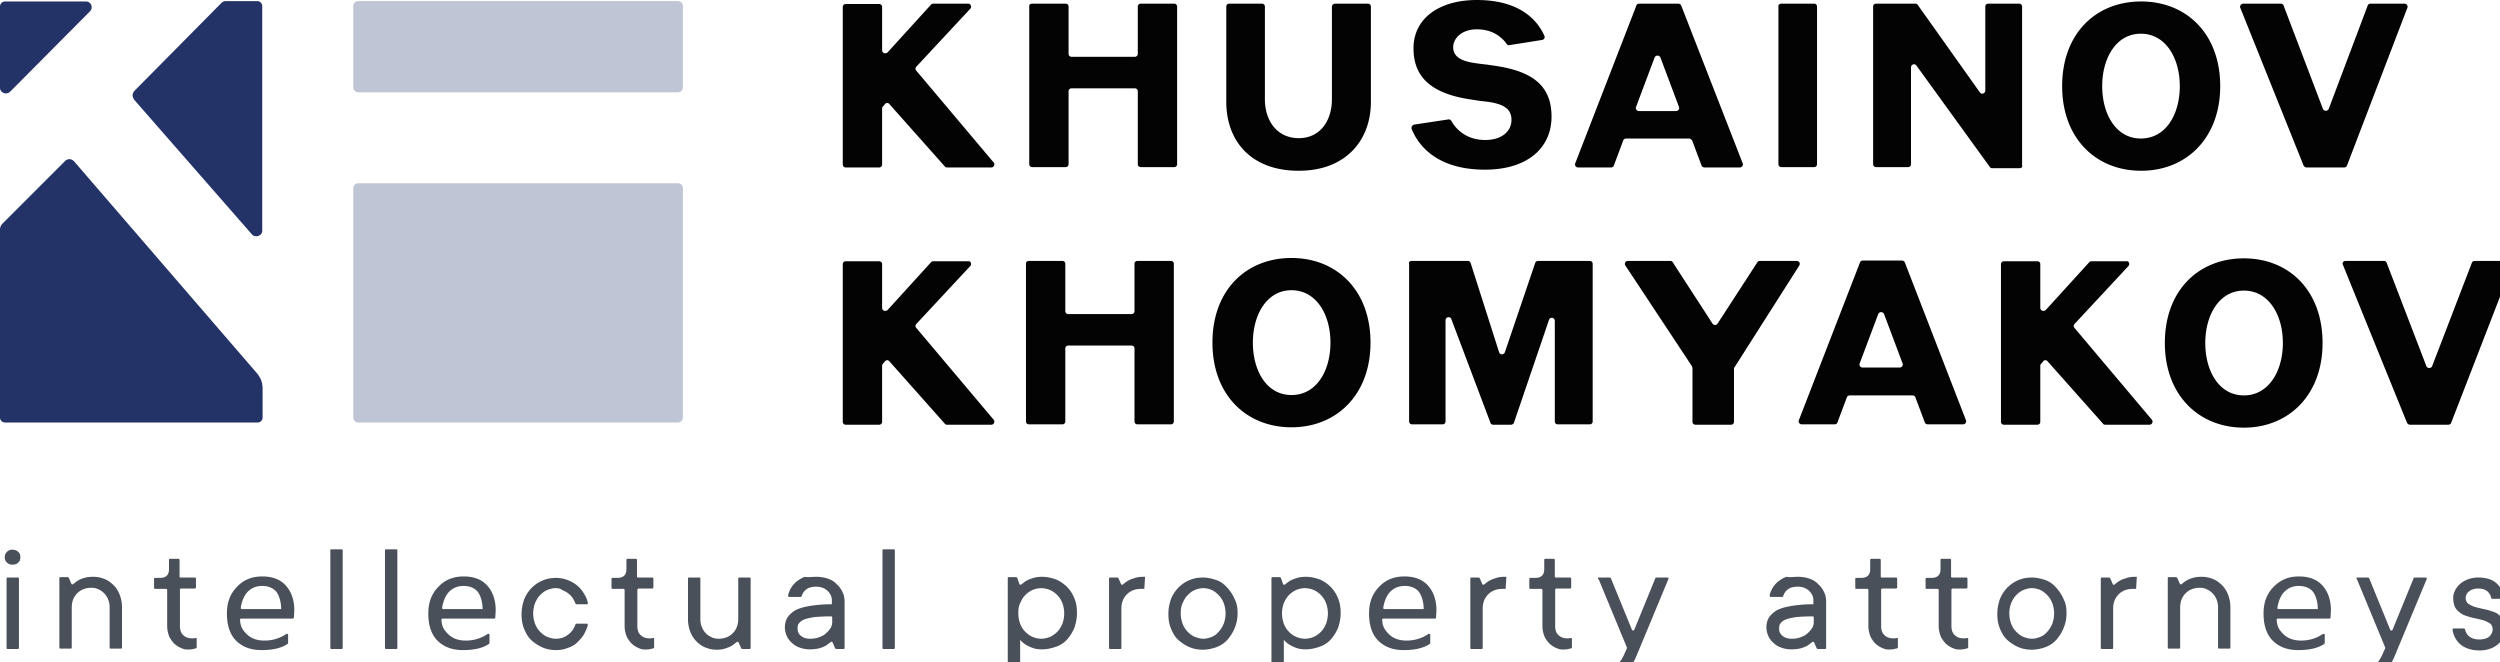 <?xml version="1.0" encoding="UTF-8"?> <svg xmlns="http://www.w3.org/2000/svg" width="200" height="53" viewBox="0 0 200 53" fill="none"> <path d="m77.62 21.283-4.313 4.632a.231.231 0 0 0 0 .323l6.177 7.329c.146.146.03.41-.174.41h-3.555c-.058 0-.146-.03-.175-.088l-4.429-4.984a.218.218 0 0 0-.35 0l-.174.206c-.058.058-.058.117-.058.175v4.456a.23.23 0 0 1-.234.235h-2.68a.23.23 0 0 1-.233-.234V21.136a.23.23 0 0 1 .233-.235h2.68a.23.23 0 0 1 .234.235v3.488c0 .235.262.323.437.176l3.467-3.81c.058-.06.117-.089.175-.089h2.826c.175-.03.291.235.146.381ZM170.275 21.283l-4.312 4.632a.23.23 0 0 0 0 .323l6.177 7.329c.145.146.029.41-.175.41h-3.555c-.058 0-.145-.03-.175-.088l-4.428-4.984a.218.218 0 0 0-.35 0l-.175.206c-.058.058-.058.117-.058.175v4.456a.23.23 0 0 1-.233.235h-2.681a.23.23 0 0 1-.233-.234V21.136a.23.23 0 0 1 .233-.235h2.681a.23.23 0 0 1 .233.235v3.488c0 .235.262.323.437.176l3.467-3.81c.059-.06.117-.089.175-.089h2.826c.175-.03.292.235.146.381Z" fill="#030304"></path> <path d="M.379 44.59a.599.599 0 0 1 .612-.616.66.66 0 0 1 .466.176c.175.147.204.352.146.645v.03c-.146.234-.32.351-.612.351A.591.591 0 0 1 .554 45a.534.534 0 0 1-.175-.41Zm1.049 7.329H.612c-.058 0-.087-.03-.087-.088v-5.54c0-.06.029-.089.087-.089h.816c.058 0 .087.03.087.088v5.54c0 .06-.058.089-.087.089ZM7.459 46.144c.32 0 .612.058.903.175.291.118.524.294.728.499.204.205.38.469.496.791.116.294.175.645.175.997v3.195c0 .06-.03.088-.088.088h-.816c-.058 0-.087-.029-.087-.088v-3.195c0-.234-.03-.44-.117-.645a1.464 1.464 0 0 0-.786-.82 1.176 1.176 0 0 0-.554-.118c-.466 0-.845.147-1.136.44-.292.293-.437.674-.437 1.143v3.195c0 .06-.03.088-.088.088h-.816c-.058 0-.087-.029-.087-.088v-5.54c0-.059.03-.088.087-.088h.583c.03 0 .058.03.088.058l.204.47c.029.058.087.058.145.029.117-.088.204-.176.35-.264a1.97 1.97 0 0 1 .553-.235c.146-.058.408-.087.7-.087ZM27.33 51.919h-.816c-.058 0-.087-.03-.087-.088v-7.798c0-.059.029-.088.087-.088h.816c.058 0 .087.03.087.088v7.798c0 .058-.029.088-.087.088ZM31.701 51.919h-.816c-.058 0-.087-.03-.087-.088v-7.798c0-.059.029-.088.087-.088h.816c.058 0 .087.03.087.088v7.798c0 .058-.029.088-.087.088ZM44.462 47.052c-.233 0-.466.059-.67.147-.233.088-.408.234-.582.41-.175.176-.292.381-.408.645a2.42 2.42 0 0 0-.146.821c0 .293.058.586.146.82.087.235.233.47.408.646.174.176.35.322.582.41.233.088.437.147.67.147.204 0 .38-.03.554-.088.175-.059.32-.147.466-.264.146-.117.263-.234.35-.381.087-.117.146-.264.204-.41 0-.03.058-.06.087-.06h.816c.058 0 .087.06.087.118-.058.235-.174.47-.29.704-.147.264-.35.469-.554.674a1.787 1.787 0 0 1-.758.44 2.402 2.402 0 0 1-.932.176c-.38 0-.729-.059-1.078-.206a3.208 3.208 0 0 1-.904-.586c-.262-.234-.437-.557-.582-.909-.146-.351-.204-.732-.204-1.172 0-.44.087-.821.204-1.173a2.86 2.86 0 0 1 .582-.909 2.75 2.75 0 0 1 .904-.615c.35-.147.699-.206 1.078-.206a2.718 2.718 0 0 1 1.69.616c.233.205.407.41.553.674.146.206.233.44.291.704.03.059-.029.117-.087.117h-.816c-.029 0-.058-.03-.087-.058a2.681 2.681 0 0 0-.204-.41 1.433 1.433 0 0 0-.35-.382 1.476 1.476 0 0 0-.466-.264c-.175-.146-.379-.176-.553-.176ZM57.34 51.977c-.32 0-.611-.058-.902-.175a2.153 2.153 0 0 1-.729-.499 2.154 2.154 0 0 1-.495-.791 2.753 2.753 0 0 1-.175-.997V46.29c0-.059.03-.088.087-.088h.816c.059 0 .088.03.088.088v3.225c0 .234.029.44.116.645.088.205.175.352.32.498.117.147.292.235.467.323.175.088.379.117.554.117.466 0 .844-.147 1.136-.44.291-.293.437-.674.437-1.143V46.29c0-.059.03-.088.087-.088h.816c.058 0 .088.03.088.088v5.54c0 .06-.03.089-.088.089h-.583c-.029 0-.058-.03-.087-.059l-.204-.469c-.03-.059-.087-.059-.146-.03l-.35.265c-.145.088-.32.175-.524.234-.204.088-.466.117-.728.117ZM65.324 46.144c.32 0 .641.058.903.146s.525.235.7.44c.203.176.35.381.466.616.116.234.174.498.174.762v3.723c0 .058-.029.088-.087.088h-.583c-.029 0-.058-.03-.087-.059l-.204-.469c-.03-.058-.087-.058-.146-.03l-.35.265c-.145.088-.349.175-.553.234a3.231 3.231 0 0 1-.787.088c-.291 0-.582-.059-.815-.147a1.661 1.661 0 0 1-.612-.38 1.531 1.531 0 0 1-.408-.558 1.748 1.748 0 0 1-.146-.674c0-.264.058-.528.175-.733.117-.205.32-.41.583-.586.291-.176.67-.293 1.165-.381a10.577 10.577 0 0 1 1.836-.147v-.322c0-.293-.117-.528-.35-.762-.233-.206-.524-.323-.903-.323s-.641.088-.816.235a1.055 1.055 0 0 0-.35.527c0 .03-.029.059-.087.059h-.903c-.059 0-.088-.059-.088-.117.03-.206.117-.381.204-.557a2.06 2.06 0 0 1 .466-.557c.204-.147.408-.294.67-.381.292.058.583 0 .933 0Zm-.525 4.954c.263 0 .496-.03.729-.117.233-.088.408-.176.553-.323a1.87 1.87 0 0 0 .38-.44.933.933 0 0 0 .116-.469v-.351c0-.059-.03-.088-.088-.088-.553 0-1.02.029-1.34.058-.35.059-.64.118-.845.206a.953.953 0 0 0-.408.322c-.087.117-.087.264-.087.44 0 .205.087.38.262.527.175.147.408.235.728.235ZM71.5 51.919h-.815c-.058 0-.087-.03-.087-.088v-7.798c0-.059.029-.088.087-.088h.816c.058 0 .087.03.087.088v7.798c0 .058-.029.088-.087.088ZM81.553 46.73c.03.059.088.059.146.03l.35-.265c.145-.088.35-.176.553-.234.233-.088.496-.117.787-.117.379 0 .729.087 1.078.205.35.146.641.352.903.615.263.264.437.557.583.91.146.351.204.732.204 1.172 0 .44-.087.82-.204 1.172-.146.352-.35.675-.583.939a2.109 2.109 0 0 1-.903.586c-.35.117-.7.205-1.078.205-.291 0-.553-.03-.787-.117a3.302 3.302 0 0 1-.553-.264 1.867 1.867 0 0 1-.437-.381v2.638c0 .059-.03.088-.088.088h-.816c-.058 0-.087-.029-.087-.088v-7.563c0-.059.03-.088.088-.088h.582c.03 0 .059.03.088.058l.174.499Zm-.087 2.345c0 .293.058.586.146.821.087.234.233.47.408.645.175.176.378.322.582.41.204.088.467.147.7.147.233 0 .495-.059.699-.147.204-.088.408-.234.583-.41.174-.176.291-.381.408-.645a2.42 2.42 0 0 0 .145-.82 2.42 2.42 0 0 0-.145-.822 1.864 1.864 0 0 0-.408-.645A1.925 1.925 0 0 0 84 47.2a1.866 1.866 0 0 0-.7-.147c-.232 0-.495.059-.699.147a1.927 1.927 0 0 0-.582.41c-.175.176-.292.381-.408.645-.117.235-.146.499-.146.821ZM91.547 47.111h-.262c-.466 0-.845.147-1.137.44-.291.293-.437.674-.437 1.143v3.137c0 .058-.029.088-.087.088h-.816c-.058 0-.087-.03-.087-.088v-5.54c0-.06.029-.089.087-.089h.583c.029 0 .058.03.087.059l.204.469c.03.059.088.059.146.03.117-.089.204-.177.35-.265a1.97 1.97 0 0 1 .553-.234c.204-.088.466-.117.758-.117h.116l-.058.967ZM99.007 49.075c0 .44-.088.821-.233 1.173-.146.352-.35.674-.583.938a2.2 2.2 0 0 1-.874.586c-.32.117-.7.205-1.078.205-.38 0-.729-.058-1.078-.205a3.208 3.208 0 0 1-.904-.586c-.262-.235-.437-.557-.582-.909-.146-.352-.204-.733-.204-1.173 0-.44.087-.82.204-1.172a2.86 2.86 0 0 1 .582-.909c.263-.264.554-.47.904-.616.35-.146.699-.205 1.078-.205.379 0 .728.088 1.078.205.35.118.64.352.874.616.233.264.437.557.583.909.174.322.233.703.233 1.143Zm-4.546 0c0 .293.059.586.146.821.087.234.233.469.408.645.175.176.35.322.583.41.233.088.437.147.67.147.233 0 .437-.059.67-.147.233-.088.408-.234.554-.41.174-.176.29-.381.407-.645a2.42 2.42 0 0 0 .146-.82 2.42 2.42 0 0 0-.145-.822 1.864 1.864 0 0 0-.408-.645c-.175-.176-.35-.322-.554-.41a1.719 1.719 0 0 0-.67-.147c-.233 0-.466.059-.67.147-.233.088-.408.234-.583.41-.175.176-.291.381-.408.645-.117.235-.146.499-.146.821ZM102.648 46.73c.029.059.088.059.146.03l.349-.265c.146-.088.35-.176.554-.234.233-.088.495-.117.787-.117.379 0 .728.087 1.078.205a2.704 2.704 0 0 1 1.486 1.524c.145.352.204.733.204 1.173 0 .44-.088.82-.204 1.172-.146.352-.35.675-.583.939a2.111 2.111 0 0 1-.903.586c-.35.117-.699.205-1.078.205-.292 0-.554-.03-.787-.117a3.324 3.324 0 0 1-.554-.264 1.891 1.891 0 0 1-.437-.381v2.638c0 .059-.029.088-.087.088h-.816c-.058 0-.087-.029-.087-.088v-7.563c0-.059.029-.088.087-.088h.583c.029 0 .058.03.087.058l.175.499Zm-.087 2.345c0 .293.058.586.145.821a1.885 1.885 0 0 0 .991 1.055c.204.088.466.147.699.147.233 0 .496-.059.7-.147.204-.088.408-.234.582-.41.175-.176.292-.381.408-.645.088-.235.146-.528.146-.82 0-.294-.058-.587-.146-.822a1.855 1.855 0 0 0-.408-.645 1.912 1.912 0 0 0-.582-.41 1.87 1.87 0 0 0-.7-.147c-.233 0-.495.059-.699.147a1.929 1.929 0 0 0-.583.41c-.174.176-.291.381-.408.645a2.303 2.303 0 0 0-.145.821ZM120.451 47.111h-.262c-.466 0-.845.147-1.136.44-.292.293-.437.674-.437 1.143v3.137c0 .058-.029.088-.088.088h-.816c-.058 0-.087-.03-.087-.088v-5.54c0-.06.029-.089.087-.089h.583c.029 0 .058.03.088.059l.203.469c.03.059.088.059.146.03.117-.089.204-.177.35-.265a1.97 1.97 0 0 1 .553-.234c.204-.088.467-.117.758-.117h.117l-.059.967ZM127.91 46.202h.874c.029 0 .058.03.087.059l1.69 4.133c.029.059.146.059.175 0l1.69-4.133c0-.03.058-.059.087-.059h.875c.058 0 .116.059.087.117l-2.535 6.098c-.233.586-.495.968-.757 1.231-.263.264-.583.352-.962.352h-.146c-.058 0-.087 0-.116-.03-.058 0-.088-.029-.117-.029v-.674c0-.058.029-.088.088-.088a.98.98 0 0 0 .582-.176c.146-.117.263-.322.379-.557l.262-.586v-.059l-2.243-5.423c-.117-.117-.088-.176 0-.176ZM143.847 46.144c.321 0 .641.058.904.146.262.088.524.235.699.44.204.176.35.381.466.616.117.234.175.498.175.762v3.723c0 .058-.029.088-.087.088h-.583c-.029 0-.058-.03-.088-.059l-.204-.469c-.029-.058-.087-.058-.145-.03l-.35.265c-.146.088-.35.175-.554.234a3.228 3.228 0 0 1-.786.088c-.292 0-.583-.059-.816-.147a1.664 1.664 0 0 1-.612-.38 1.536 1.536 0 0 1-.408-.558 1.756 1.756 0 0 1-.146-.674c0-.264.059-.528.175-.733.117-.205.321-.41.583-.586.291-.176.67-.293 1.166-.381a10.57 10.57 0 0 1 1.835-.147v-.322c0-.293-.116-.528-.349-.762-.234-.206-.525-.323-.904-.323-.378 0-.641.088-.816.235a1.058 1.058 0 0 0-.349.527c0 .03-.029.059-.088.059h-.903c-.058 0-.087-.059-.087-.117.029-.206.116-.381.204-.557a2.05 2.05 0 0 1 .466-.557c.204-.147.408-.294.67-.381.291.058.612 0 .932 0Zm-.524 4.954a2 2 0 0 0 .728-.117c.233-.088.408-.176.554-.323.146-.117.262-.264.379-.44a.937.937 0 0 0 .116-.469v-.351c0-.059-.029-.088-.087-.088-.554 0-1.02.029-1.34.058-.35.059-.641.118-.845.206a.951.951 0 0 0-.408.322c-.088.117-.088.264-.088.44 0 .205.088.38.263.527.174.147.437.235.728.235ZM165.321 49.075c0 .44-.087.821-.233 1.173-.146.352-.35.674-.583.938a2.195 2.195 0 0 1-.874.586c-.32.117-.699.205-1.078.205-.379 0-.728-.058-1.078-.205a3.198 3.198 0 0 1-.903-.586c-.262-.235-.437-.557-.583-.909-.146-.352-.204-.733-.204-1.173 0-.44.088-.82.204-1.172.146-.352.35-.675.583-.909.262-.264.553-.47.903-.616.35-.146.699-.205 1.078-.205.379 0 .729.088 1.078.205.35.118.641.352.874.616.233.264.437.557.583.909.175.322.233.703.233 1.143Zm-4.574 0c0 .293.058.586.145.821.088.234.233.469.408.645.175.176.35.322.583.41.233.088.437.147.67.147.233 0 .437-.059.67-.147.233-.088.408-.234.554-.41.175-.176.291-.381.408-.645a2.43 2.43 0 0 0 .145-.82 2.43 2.43 0 0 0-.145-.822 1.87 1.87 0 0 0-.408-.645c-.175-.176-.35-.322-.554-.41a1.718 1.718 0 0 0-.67-.147c-.233 0-.466.059-.67.147-.233.088-.408.234-.583.41-.175.176-.291.381-.408.645a2.303 2.303 0 0 0-.145.821ZM170.887 47.111h-.262c-.467 0-.845.147-1.137.44-.291.293-.437.674-.437 1.143v3.137c0 .058-.029.088-.087.088h-.816c-.058 0-.087-.03-.087-.088v-5.54c0-.06.029-.089.087-.089h.583c.029 0 .058.03.087.059l.204.469c.029.059.087.059.146.03.116-.089.204-.177.349-.265.146-.088.321-.176.554-.234.204-.088.466-.117.758-.117h.116l-.058.967ZM176.132 46.144c.32 0 .611.058.903.175.291.118.524.294.728.499.204.205.379.469.496.791.116.323.174.645.174.997v3.195c0 .06-.029.088-.087.088h-.816c-.058 0-.087-.029-.087-.088v-3.195c0-.234-.029-.44-.117-.645a1.467 1.467 0 0 0-.32-.498 1.68 1.68 0 0 0-.466-.323 1.178 1.178 0 0 0-.554-.117c-.466 0-.845.147-1.136.44-.292.293-.437.674-.437 1.143v3.195c0 .06-.03.088-.088.088h-.816c-.058 0-.087-.029-.087-.088v-5.54c0-.059.029-.088.087-.088h.583c.029 0 .058.03.087.058l.204.47c.03.058.088.058.146.029.117-.088.204-.176.35-.264.145-.088.32-.176.553-.235.175-.058.408-.087.7-.087ZM188.573 46.202h.874c.029 0 .058.03.087.059l1.69 4.133c.029.059.146.059.175 0l1.69-4.133c0-.03.058-.059.087-.059h.874c.059 0 .117.059.088.117l-2.535 6.098c-.233.586-.495.968-.758 1.231a1.389 1.389 0 0 1-.961.352h-.146c-.058 0-.087 0-.116-.03-.029 0-.088-.029-.117-.029v-.674c0-.058.029-.088.088-.088a.98.98 0 0 0 .582-.176c.146-.117.263-.322.379-.557l.262-.586v-.059l-2.243-5.423c-.088-.117-.059-.176 0-.176ZM200.431 50.277c0 .235-.058.47-.146.674-.087.206-.233.381-.408.557a1.967 1.967 0 0 1-.641.381 2.548 2.548 0 0 1-.845.147c-.67 0-1.194-.176-1.573-.498a1.846 1.846 0 0 1-.612-1.173c0-.059.029-.088.087-.088h.816c.029 0 .088.03.088.059.058.234.145.41.32.557.204.176.466.264.845.264.321 0 .612-.088.787-.235.175-.176.262-.352.262-.586 0-.206-.087-.381-.233-.47a2.18 2.18 0 0 0-.583-.263c-.233-.059-.466-.117-.757-.176a5.698 5.698 0 0 1-.758-.235 1.8 1.8 0 0 1-.583-.469c-.174-.234-.262-.586-.233-1.055v-.03c.088-.38.263-.674.554-.938.175-.146.379-.263.612-.351.233-.088.524-.147.816-.147.641 0 1.136.147 1.486.47.32.292.524.674.553 1.143 0 .058-.029.088-.087.088h-.816c-.029 0-.087-.03-.087-.06-.03-.204-.146-.38-.292-.527-.175-.146-.408-.234-.757-.234-.292 0-.554.088-.729.234a.666.666 0 0 0-.262.528c0 .205.087.38.233.469.146.088.35.205.583.264.233.058.466.117.757.176.263.058.525.146.758.234.233.088.408.264.583.47.174.175.262.468.262.82Z" fill="#4A505A"></path> <path d="M5.128 12.958.204 17.883A.689.689 0 0 0 0 18.38v15.01a.4.4 0 0 0 .408.41H20.6a.4.4 0 0 0 .408-.41v-2.287c0-.586-.204-.938-.467-1.26L5.944 12.928c-.233-.264-.583-.264-.816.03Z" fill="#233267"></path> <path d="M54.224 7.388a.4.4 0 0 0 .407-.41V.497a.4.4 0 0 0-.407-.41H28.67a.4.4 0 0 0-.408.41v6.48a.4.4 0 0 0 .408.41h25.553ZM54.224 33.801a.4.4 0 0 0 .407-.41V15.07a.4.4 0 0 0-.407-.41H28.67a.4.4 0 0 0-.408.41V33.39a.4.4 0 0 0 .408.41h25.553Z" fill="#BFC5D4"></path> <path d="M0 7.036c0 .352.466.586.787.322l6.41-6.45c.291-.292.087-.79-.32-.79H.406A.4.4 0 0 0 0 .527v6.508ZM10.81 7.212c-.262.264-.262.527-.03.82l9.383 10.73c.291.293.816.088.816-.293V.499a.4.4 0 0 0-.408-.411h-2.506a.481.481 0 0 0-.35.146L10.81 7.212Z" fill="#233267"></path> <path d="M106.815.293h2.623a.23.23 0 0 1 .233.235V8.15c0 3.078-2.011 5.511-5.769 5.511-3.875 0-5.799-2.433-5.799-5.511V.528a.23.23 0 0 1 .234-.235h2.622a.23.23 0 0 1 .233.235v7.416c0 1.7.962 3.108 2.71 3.108 1.719 0 2.651-1.407 2.651-3.108V.528c0-.118.117-.235.262-.235ZM142.507.293h2.622c.146 0 .234.117.234.235v12.605a.231.231 0 0 1-.234.235h-2.622a.23.23 0 0 1-.233-.235V.528c-.029-.118.087-.235.233-.235ZM161.563 13.456h-2.186c-.087 0-.145-.03-.204-.117l-5.856-8.092c-.146-.205-.437-.088-.437.147v7.74a.23.23 0 0 1-.233.234h-2.564a.23.23 0 0 1-.233-.235V.528a.23.23 0 0 1 .233-.235h3.146c.088 0 .146.03.204.117l4.954 6.977c.145.206.437.088.437-.146V.528a.23.23 0 0 1 .233-.235h2.476c.146 0 .234.117.234.235V13.22c.058.147-.059.235-.204.235ZM179.452.293h3.001c.117 0 .204.059.233.147l3.147 8.267a.253.253 0 0 0 .466 0L189.417.44c.029-.088.117-.147.233-.147h2.71c.175 0 .291.176.233.322l-4.837 12.636c-.029.088-.116.146-.233.146h-3.001c-.087 0-.175-.058-.233-.146L179.219.615c-.058-.146.088-.322.233-.322ZM77.62.703l-4.313 4.632a.231.231 0 0 0 0 .323l6.177 7.329c.146.146.03.41-.174.41h-3.555c-.058 0-.146-.03-.175-.088l-4.429-4.983a.218.218 0 0 0-.35 0l-.174.205c-.058.058-.058.117-.058.176v4.456a.23.23 0 0 1-.234.234h-2.68a.23.23 0 0 1-.233-.234V.557a.23.23 0 0 1 .233-.235h2.68a.23.23 0 0 1 .234.235v3.46c0 .234.262.322.437.175L74.473.381c.058-.059.117-.088.175-.088h2.826c.175 0 .291.264.146.41ZM119.286 5.218c-.554-.088-.787-.088-1.311-.176-1.049-.146-1.719-.498-1.719-1.26 0-.733.699-1.437 1.894-1.437 1.369 0 2.068.733 2.389 1.173.058.088.146.117.233.088l2.593-.41c.175-.03.262-.206.175-.352C122.928 1.466 121.413 0 118.15 0c-2.972 0-5.07 1.436-5.07 3.87 0 2.58 1.806 3.694 4.691 4.104.524.088.787.117 1.311.176 1.107.176 1.836.498 1.836 1.436 0 .88-.729 1.613-2.098 1.613-1.574 0-2.389-.938-2.71-1.525-.058-.088-.146-.146-.262-.117l-2.71.41a.268.268 0 0 0-.204.352c.641 1.583 2.302 3.254 5.857 3.254 3.438 0 5.332-1.759 5.332-4.25 0-2.756-1.923-3.724-4.837-4.105ZM82.31 20.873h2.681a.23.23 0 0 1 .234.235v3.781a.23.23 0 0 0 .233.235h5.07a.23.23 0 0 0 .232-.235v-3.781a.23.23 0 0 1 .234-.235h2.68a.23.23 0 0 1 .233.235v12.605a.23.23 0 0 1-.233.235h-2.68a.23.23 0 0 1-.234-.235V27.88a.23.23 0 0 0-.233-.235h-5.07a.23.23 0 0 0-.232.235v5.833a.23.23 0 0 1-.234.235h-2.68a.23.23 0 0 1-.233-.235V21.108c-.03-.118.087-.235.233-.235ZM82.573.293h2.681a.23.23 0 0 1 .233.235v3.781a.23.23 0 0 0 .233.235h5.07a.23.23 0 0 0 .233-.235V.528a.23.23 0 0 1 .233-.235h2.68a.23.23 0 0 1 .234.235v12.605a.23.23 0 0 1-.233.235h-2.68a.23.23 0 0 1-.234-.235V7.3a.23.23 0 0 0-.233-.234h-5.07a.23.23 0 0 0-.233.234v5.834a.23.23 0 0 1-.233.235h-2.68a.23.23 0 0 1-.234-.235V.528c-.029-.147.088-.235.233-.235ZM96.996 27.41c0-4.22 2.71-6.771 6.323-6.771 3.613 0 6.322 2.58 6.322 6.772 0 4.162-2.709 6.772-6.322 6.772s-6.323-2.58-6.323-6.772Zm9.44 0c0-2.257-1.136-4.192-3.117-4.192-1.982 0-3.089 1.965-3.089 4.193 0 2.257 1.107 4.192 3.089 4.192 1.981 0 3.117-1.906 3.117-4.192ZM164.972 6.89c0-4.222 2.709-6.773 6.322-6.773s6.323 2.58 6.323 6.772c0 4.163-2.71 6.772-6.323 6.772-3.642 0-6.322-2.609-6.322-6.772Zm9.411 0c0-2.258-1.137-4.193-3.118-4.193-1.981 0-3.088 1.964-3.088 4.192 0 2.257 1.107 4.192 3.088 4.192 2.011 0 3.118-1.935 3.118-4.192ZM173.188 27.44c0-4.222 2.71-6.772 6.323-6.772 3.613 0 6.294 2.58 6.294 6.772 0 4.163-2.71 6.772-6.294 6.772-3.613 0-6.323-2.61-6.323-6.772Zm9.441 0c0-2.257-1.137-4.192-3.118-4.192-1.981 0-3.088 1.964-3.088 4.192 0 2.257 1.107 4.192 3.088 4.192s3.118-1.935 3.118-4.192ZM112.933 20.873h4.487c.117 0 .204.059.233.176l2.273 7.124c.087.234.379.234.466 0l2.418-7.124a.256.256 0 0 1 .234-.176h4.137a.23.23 0 0 1 .233.235v12.605a.23.23 0 0 1-.233.235h-2.564a.23.23 0 0 1-.233-.235v-8.032c0-.293-.379-.352-.466-.088l-2.797 8.208a.256.256 0 0 1-.234.176h-1.427c-.117 0-.204-.058-.233-.176l-3.118-8.267c-.087-.264-.466-.176-.466.088v8.091a.23.23 0 0 1-.233.235h-2.448a.23.23 0 0 1-.233-.235V21.108c-.058-.118.058-.235.204-.235ZM130.24 20.873h3.38c.088 0 .175.03.204.117L137 25.886c.088.147.321.147.408 0l3.176-4.896c.058-.088.117-.117.204-.117h2.943c.204 0 .32.205.204.381l-5.187 8.15c-.029.03-.029.088-.029.117v4.222a.23.23 0 0 1-.233.234h-2.855a.23.23 0 0 1-.233-.234v-4.28c0-.059-.029-.088-.029-.147l-5.332-8.062c-.117-.176 0-.381.203-.381ZM152.996 31.632h-5.011c-.087 0-.204.059-.233.147l-.758 2.022c-.029.088-.116.147-.233.147h-2.622c-.175 0-.291-.176-.233-.322l4.895-12.636c.029-.088.116-.146.233-.146h3.117c.088 0 .204.058.234.146l4.895 12.636c.058.146-.059.322-.234.322h-2.826c-.087 0-.204-.059-.233-.147l-.757-2.022c-.03-.088-.117-.147-.234-.147Zm-.786-2.55-1.486-3.958a.253.253 0 0 0-.466 0l-1.486 3.957c-.059.147.058.323.233.323h2.972c.174 0 .291-.176.233-.323ZM135.107 11.081h-5.012c-.087 0-.204.059-.233.147l-.757 2.023c-.029.088-.117.146-.233.146h-2.623c-.175 0-.291-.176-.233-.322L130.911.44c.029-.088.117-.147.233-.147h3.118c.087 0 .204.059.233.147l4.924 12.635c.058.146-.058.322-.233.322h-2.826c-.088 0-.204-.058-.233-.146l-.758-2.023c-.058-.059-.146-.147-.262-.147Zm-.787-2.52-1.486-3.959a.253.253 0 0 0-.466 0l-1.486 3.958c-.058.147.058.323.233.323h2.972c.175 0 .291-.176.233-.323ZM187.64 20.873h3.059c.117 0 .204.059.233.147l3.176 8.267a.253.253 0 0 0 .466 0l3.176-8.267c.029-.088.117-.147.233-.147h2.768c.175 0 .292.176.234.322l-4.895 12.636c-.03.088-.117.146-.234.146h-3.059c-.087 0-.175-.058-.233-.146l-5.128-12.636c-.087-.146.029-.322.204-.322Z" fill="#030304"></path> <path d="M23.426 49.486H19.29c-.059 0-.088.058-.088.088.03.557.204.82.525 1.143.35.352.816.528 1.427.528a3.07 3.07 0 0 0 1.749-.528c.058-.03.145 0 .145.059v.644c0 .03-.029.06-.029.088-.524.352-1.224.499-2.098.499-.874 0-1.544-.264-2.04-.762-.495-.499-.728-1.232-.728-2.17 0-.88.263-1.583.816-2.14.525-.557 1.195-.82 2.01-.82.816 0 1.428.234 1.865.703.437.469.7 1.143.7 1.993l-.03.587c-.029.058-.058.088-.087.088Zm-.932-.763c0-.527-.146-1.084-.408-1.407-.262-.293-.641-.44-1.107-.44-.467 0-.845.147-1.166.47-.291.293-.495.82-.553 1.29 0 .058.029.087.087.087h3.147ZM39.538 49.486h-4.137c-.058 0-.087.058-.087.088.029.557.203.82.524 1.143.35.352.816.528 1.428.528a3.07 3.07 0 0 0 1.748-.528c.058-.03.146 0 .146.059v.644c0 .03-.03.06-.03.088-.524.352-1.223.499-2.097.499-.875 0-1.545-.264-2.04-.762-.495-.499-.728-1.232-.728-2.17 0-.88.262-1.583.816-2.14.524-.557 1.194-.82 2.01-.82.816 0 1.428.234 1.865.703.437.469.699 1.143.699 1.993l-.03.587c0 .058-.057.088-.087.088Zm-.932-.763c0-.527-.146-1.084-.408-1.407-.262-.293-.64-.44-1.107-.44-.466 0-.845.147-1.166.47-.29.293-.495.82-.553 1.29 0 .058.029.087.087.087h3.147ZM114.798 49.486h-4.137c-.059 0-.088.058-.088.088.029.557.204.82.525 1.143.349.352.816.528 1.428.528a3.07 3.07 0 0 0 1.748-.528c.058-.03.145 0 .145.059v.644c0 .03-.029.06-.029.088-.524.352-1.223.499-2.098.499-.874 0-1.544-.264-2.039-.762-.495-.499-.729-1.232-.729-2.17 0-.88.263-1.583.816-2.14.525-.557 1.195-.82 2.011-.82.816 0 1.427.234 1.864.703.437.469.7 1.143.7 1.993l-.029.587c0 .058-.03.088-.088.088Zm-.903-.763c0-.527-.146-1.084-.408-1.407-.262-.293-.641-.44-1.107-.44-.466 0-.845.147-1.166.47-.291.293-.495.82-.553 1.29 0 .058.029.087.087.087h3.147ZM186.358 49.486h-4.138c-.058 0-.087.058-.087.088.029.557.204.82.524 1.143.35.352.845.528 1.428.528.641 0 1.224-.176 1.748-.528.059-.03.146 0 .146.059v.644c0 .03-.029.06-.029.088-.525.352-1.224.499-2.098.499-.874 0-1.544-.264-2.04-.762-.495-.499-.728-1.232-.728-2.17 0-.88.262-1.583.816-2.14.553-.557 1.194-.82 2.01-.82.816 0 1.428.234 1.865.703.437.469.699 1.143.699 1.993l-.029.587c0 .058-.058.088-.087.088Zm-.933-.763c0-.527-.145-1.084-.408-1.407-.262-.293-.641-.44-1.107-.44-.466 0-.845.147-1.165.47-.292.293-.496.82-.554 1.29 0 .058.029.087.088.087h3.146ZM14.394 47.199v2.873c0 .322.087.586.262.733.175.176.408.264.728.264.088 0 .146 0 .234-.03h.058c.03 0 .058.03.058.059v.703s0 .03-.029.03l-.03.03c-.028.028-.057.028-.116.028-.175.06-.408.088-.728.06h-.03a1.956 1.956 0 0 1-.902-.5c-.146-.175-.292-.351-.38-.586a2.25 2.25 0 0 1-.145-.791v-2.873c0-.059-.058-.088-.087-.088h-.874c-.059 0-.088-.03-.088-.088v-.704c0-.058.03-.088.088-.088h.378c.496 0 .729-.234.729-.703v-.733c0-.059.029-.088.087-.088h.67c.059 0 .088.059.088.088v1.32c0 .058.029.087.087.087h1.136c.059 0 .088.059.088.088v.704c0 .058-.058.088-.088.088h-1.136c-.029.029-.058.058-.058.117ZM150.491 47.199v2.873c0 .322.087.586.262.733.175.176.408.264.728.264.088 0 .146 0 .233-.03h.059c.029 0 .058.03.058.059v.703s0 .03-.029.03l-.029.03c-.03.028-.059.028-.117.028-.175.06-.408.088-.728.06h-.03a1.958 1.958 0 0 1-.903-.5c-.145-.175-.291-.351-.379-.586a2.26 2.26 0 0 1-.145-.791v-2.873c0-.059-.058-.088-.088-.088h-.874c-.058 0-.087-.03-.087-.088v-.704c0-.058.029-.088.087-.088h.379c.495 0 .728-.234.728-.703v-.733c0-.059.03-.088.088-.088h.67c.058 0 .087.059.087.088v1.32c0 .058.03.087.088.087h1.136c.058 0 .088.059.088.088v.704c0 .058-.059.088-.088.088h-1.136c-.029.029-.058.058-.058.117ZM156.115 47.199v2.873c0 .322.087.586.262.733.175.176.408.264.728.264.088 0 .146 0 .233-.03h.059c.029 0 .058.03.058.059v.703s0 .03-.029.03l-.029.03c-.03.028-.059.028-.117.028-.175.06-.408.088-.728.06h-.029a1.956 1.956 0 0 1-.904-.5c-.145-.175-.291-.351-.379-.586a2.26 2.26 0 0 1-.145-.791v-2.873c0-.059-.058-.088-.088-.088h-.874c-.058 0-.087-.03-.087-.088v-.704c0-.058.029-.088.087-.088h.379c.495 0 .728-.234.728-.703v-.733c0-.059.03-.088.088-.088h.67c.058 0 .087.059.087.088v1.32c0 .058.03.087.088.087h1.136c.058 0 .088.059.088.088v.704c0 .058-.059.088-.088.088h-1.136c-.029.029-.058.058-.058.117ZM124.413 47.199v2.873c0 .322.088.586.263.733.174.176.408.264.728.264.088 0 .146 0 .233-.03h.058c.03 0 .059.03.059.059v.703s0 .03-.029.03l-.03.03c-.029.028-.058.028-.116.028-.175.06-.408.088-.729.06h-.029a1.958 1.958 0 0 1-.903-.5c-.146-.175-.291-.351-.379-.586a2.26 2.26 0 0 1-.145-.791v-2.873c0-.059-.059-.088-.088-.088h-.874c-.058 0-.087-.03-.087-.088v-.704c0-.058.029-.088.087-.088h.379c.495 0 .728-.234.728-.703v-.733c0-.059.029-.088.088-.088h.67c.058 0 .087.059.087.088v1.32c0 .058.029.087.088.087h1.136c.058 0 .087.059.087.088v.704c0 .058-.058.088-.087.088h-1.136c-.029.029-.059.058-.059.117ZM50.989 47.199v2.873c0 .322.087.586.262.733.175.176.408.264.728.264.088 0 .146 0 .233-.03h.059c.029 0 .058.03.058.059v.703s0 .03-.03.03l-.028.03c-.03.028-.059.028-.117.028-.175.06-.408.088-.728.06h-.03a1.956 1.956 0 0 1-.903-.5c-.145-.175-.291-.351-.379-.586a2.25 2.25 0 0 1-.145-.791v-2.873c0-.059-.058-.088-.088-.088h-.874c-.058 0-.087-.03-.087-.088v-.704c0-.058.03-.088.087-.088h.38c.494 0 .727-.234.727-.703v-.733c0-.059.03-.088.088-.088h.67c.058 0 .087.059.087.088v1.32c0 .058.03.087.088.087h1.136c.059 0 .088.059.088.088v.704c0 .058-.059.088-.088.088h-1.136c0 .029-.058.058-.058.117Z" fill="#4A505A"></path> </svg> 
